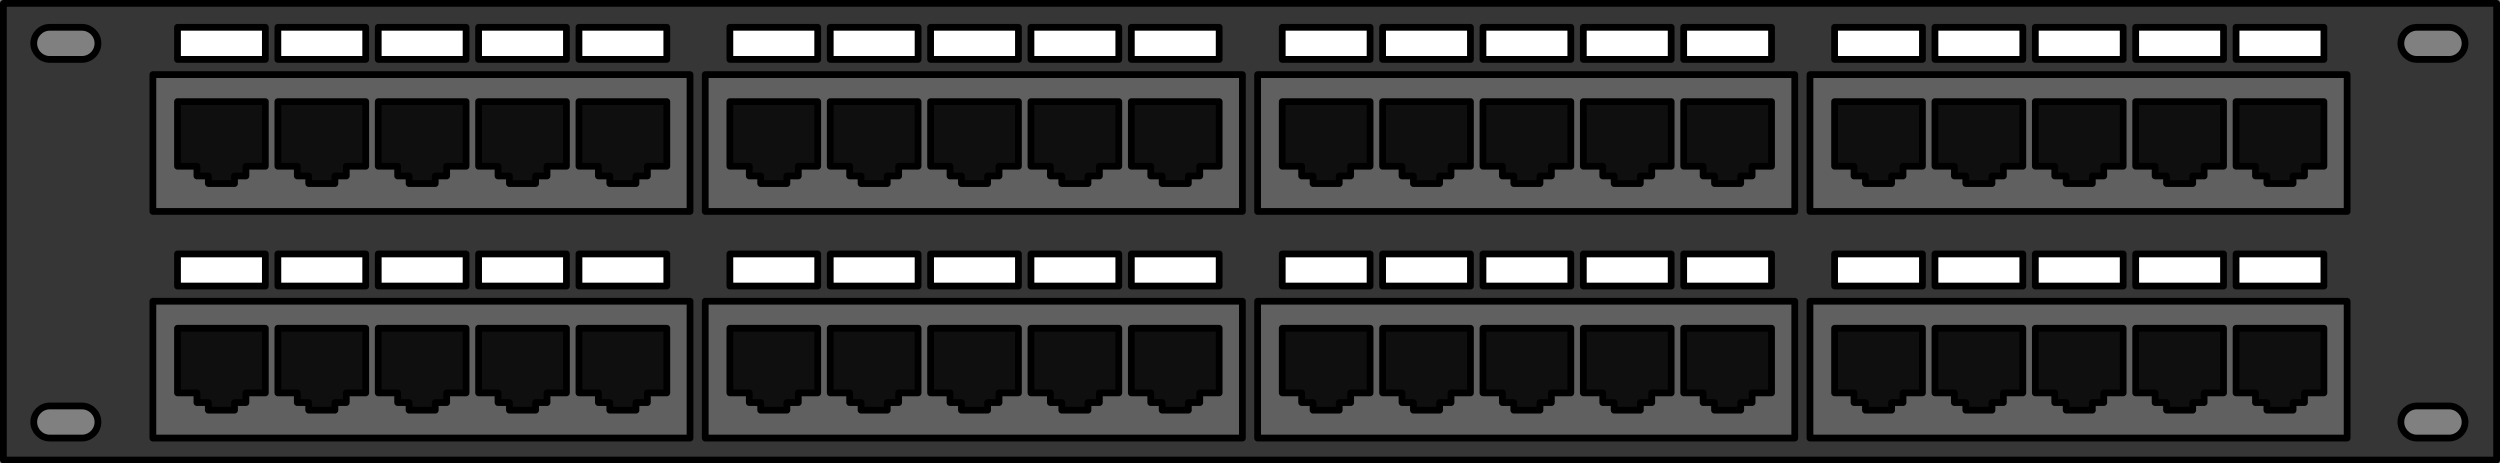 <?xml version="1.0" encoding="utf-8"?>
<!-- Generator: Adobe Illustrator 22.0.0, SVG Export Plug-In . SVG Version: 6.00 Build 0)  -->
<svg version="1.1" id="Layer_1" xmlns="http://www.w3.org/2000/svg" xmlns:xlink="http://www.w3.org/1999/xlink" x="0px" y="0px"
	 width="370px" height="68.583px" viewBox="0 0 370 68.583" enable-background="new 0 0 370 68.583" xml:space="preserve">
<rect x="0" y="0" width="370" height="68.583" fill="#808080" stroke="none"/>
<g>
	<path fill="#363636" stroke="#000000" stroke-linecap="round" stroke-linejoin="round" stroke-miterlimit="10" d="M0.5,0.5v67.583
		h369V0.5H0.5z M12.121,64.833h-4.75c-1.312,0-2.375-1.063-2.375-2.375c0-1.312,1.063-2.375,2.375-2.375h4.75
		c1.312,0,2.375,1.063,2.375,2.375C14.496,63.77,13.433,64.833,12.121,64.833z M12.121,8.792h-4.75
		c-1.312,0-2.375-1.063-2.375-2.375c0-1.312,1.063-2.375,2.375-2.375h4.75c1.312,0,2.375,1.063,2.375,2.375
		C14.496,7.728,13.433,8.792,12.121,8.792z M362.453,64.833h-4.75c-1.312,0-2.375-1.063-2.375-2.375
		c0-1.312,1.063-2.375,2.375-2.375h4.75c1.312,0,2.375,1.063,2.375,2.375C364.828,63.77,363.764,64.833,362.453,64.833z
		 M362.453,8.792h-4.75c-1.312,0-2.375-1.063-2.375-2.375c0-1.312,1.063-2.375,2.375-2.375h4.75c1.312,0,2.375,1.063,2.375,2.375
		C364.828,7.728,363.764,8.792,362.453,8.792z"/>
	<g>
		<g>
			<g>
				<rect x="22.625" y="11.042" fill="#606060" width="79.5" height="20.25"/>
				
					<rect x="22.625" y="11.042" fill="none" stroke="#000000" stroke-linecap="round" stroke-linejoin="round" stroke-miterlimit="10" width="79.5" height="20.25"/>
				<polygon fill="#0F0F0F" points="39.271,15.042 26.271,15.042 26.271,24.604 29.146,24.604 29.146,26.042 30.833,26.042 
					30.833,27.167 34.708,27.167 34.708,26.042 36.396,26.042 36.396,24.604 39.271,24.604 				"/>
				<polygon fill="#0F0F0F" points="54.125,15.042 41.125,15.042 41.125,24.604 44,24.604 44,26.042 45.688,26.042 45.688,27.167 
					49.563,27.167 49.563,26.042 51.25,26.042 51.25,24.604 54.125,24.604 				"/>
				<polygon fill="#0F0F0F" points="68.979,15.042 55.979,15.042 55.979,24.604 58.854,24.604 58.854,26.042 60.542,26.042 
					60.542,27.167 64.417,27.167 64.417,26.042 66.104,26.042 66.104,24.604 68.979,24.604 				"/>
				<polygon fill="#0F0F0F" points="83.833,15.042 70.833,15.042 70.833,24.604 73.708,24.604 73.708,26.042 75.396,26.042 
					75.396,27.167 79.271,27.167 79.271,26.042 80.958,26.042 80.958,24.604 83.833,24.604 				"/>
				<polygon fill="#0F0F0F" points="98.687,15.042 85.687,15.042 85.687,24.604 88.562,24.604 88.562,26.042 90.25,26.042 
					90.25,27.167 94.125,27.167 94.125,26.042 95.812,26.042 95.812,24.604 98.687,24.604 				"/>
				<polygon fill="none" stroke="#000000" stroke-linecap="round" stroke-linejoin="round" stroke-miterlimit="10" points="
					39.271,15.042 26.271,15.042 26.271,24.604 29.146,24.604 29.146,26.042 30.833,26.042 30.833,27.167 34.708,27.167 
					34.708,26.042 36.396,26.042 36.396,24.604 39.271,24.604 				"/>
				<polygon fill="none" stroke="#000000" stroke-linecap="round" stroke-linejoin="round" stroke-miterlimit="10" points="
					54.125,15.042 41.125,15.042 41.125,24.604 44,24.604 44,26.042 45.688,26.042 45.688,27.167 49.563,27.167 49.563,26.042 
					51.25,26.042 51.25,24.604 54.125,24.604 				"/>
				<polygon fill="none" stroke="#000000" stroke-linecap="round" stroke-linejoin="round" stroke-miterlimit="10" points="
					68.979,15.042 55.979,15.042 55.979,24.604 58.854,24.604 58.854,26.042 60.542,26.042 60.542,27.167 64.417,27.167 
					64.417,26.042 66.104,26.042 66.104,24.604 68.979,24.604 				"/>
				<polygon fill="none" stroke="#000000" stroke-linecap="round" stroke-linejoin="round" stroke-miterlimit="10" points="
					83.833,15.042 70.833,15.042 70.833,24.604 73.708,24.604 73.708,26.042 75.396,26.042 75.396,27.167 79.271,27.167 
					79.271,26.042 80.958,26.042 80.958,24.604 83.833,24.604 				"/>
				<polygon fill="none" stroke="#000000" stroke-linecap="round" stroke-linejoin="round" stroke-miterlimit="10" points="
					98.687,15.042 85.687,15.042 85.687,24.604 88.562,24.604 88.562,26.042 90.25,26.042 90.25,27.167 94.125,27.167 
					94.125,26.042 95.812,26.042 95.812,24.604 98.687,24.604 				"/>
				
					<rect x="26.271" y="4.042" fill="#FFFFFF" stroke="#000000" stroke-linecap="round" stroke-linejoin="round" stroke-miterlimit="10" width="13" height="4.75"/>
				
					<rect x="41.125" y="4.042" fill="#FFFFFF" stroke="#000000" stroke-linecap="round" stroke-linejoin="round" stroke-miterlimit="10" width="13" height="4.75"/>
				
					<rect x="55.979" y="4.042" fill="#FFFFFF" stroke="#000000" stroke-linecap="round" stroke-linejoin="round" stroke-miterlimit="10" width="13" height="4.75"/>
				
					<rect x="70.833" y="4.042" fill="#FFFFFF" stroke="#000000" stroke-linecap="round" stroke-linejoin="round" stroke-miterlimit="10" width="13" height="4.75"/>
				
					<rect x="85.687" y="4.042" fill="#FFFFFF" stroke="#000000" stroke-linecap="round" stroke-linejoin="round" stroke-miterlimit="10" width="13" height="4.75"/>
			</g>
			<g>
				<rect x="104.375" y="11.042" fill="#606060" width="79.5" height="20.25"/>
				
					<rect x="104.375" y="11.042" fill="none" stroke="#000000" stroke-linecap="round" stroke-linejoin="round" stroke-miterlimit="10" width="79.5" height="20.25"/>
				<polygon fill="#0F0F0F" points="121.021,15.042 108.021,15.042 108.021,24.604 110.896,24.604 110.896,26.042 112.583,26.042 
					112.583,27.167 116.458,27.167 116.458,26.042 118.146,26.042 118.146,24.604 121.021,24.604 				"/>
				<polygon fill="#0F0F0F" points="135.875,15.042 122.875,15.042 122.875,24.604 125.75,24.604 125.75,26.042 127.438,26.042 
					127.438,27.167 131.313,27.167 131.313,26.042 133,26.042 133,24.604 135.875,24.604 				"/>
				<polygon fill="#0F0F0F" points="150.729,15.042 137.729,15.042 137.729,24.604 140.604,24.604 140.604,26.042 142.292,26.042 
					142.292,27.167 146.167,27.167 146.167,26.042 147.854,26.042 147.854,24.604 150.729,24.604 				"/>
				<polygon fill="#0F0F0F" points="165.583,15.042 152.583,15.042 152.583,24.604 155.458,24.604 155.458,26.042 157.146,26.042 
					157.146,27.167 161.021,27.167 161.021,26.042 162.708,26.042 162.708,24.604 165.583,24.604 				"/>
				<polygon fill="#0F0F0F" points="180.437,15.042 167.437,15.042 167.437,24.604 170.312,24.604 170.312,26.042 172,26.042 
					172,27.167 175.875,27.167 175.875,26.042 177.562,26.042 177.562,24.604 180.437,24.604 				"/>
				<polygon fill="none" stroke="#000000" stroke-linecap="round" stroke-linejoin="round" stroke-miterlimit="10" points="
					121.021,15.042 108.021,15.042 108.021,24.604 110.896,24.604 110.896,26.042 112.583,26.042 112.583,27.167 116.458,27.167 
					116.458,26.042 118.146,26.042 118.146,24.604 121.021,24.604 				"/>
				<polygon fill="none" stroke="#000000" stroke-linecap="round" stroke-linejoin="round" stroke-miterlimit="10" points="
					135.875,15.042 122.875,15.042 122.875,24.604 125.75,24.604 125.75,26.042 127.438,26.042 127.438,27.167 131.313,27.167 
					131.313,26.042 133,26.042 133,24.604 135.875,24.604 				"/>
				<polygon fill="none" stroke="#000000" stroke-linecap="round" stroke-linejoin="round" stroke-miterlimit="10" points="
					150.729,15.042 137.729,15.042 137.729,24.604 140.604,24.604 140.604,26.042 142.292,26.042 142.292,27.167 146.167,27.167 
					146.167,26.042 147.854,26.042 147.854,24.604 150.729,24.604 				"/>
				<polygon fill="none" stroke="#000000" stroke-linecap="round" stroke-linejoin="round" stroke-miterlimit="10" points="
					165.583,15.042 152.583,15.042 152.583,24.604 155.458,24.604 155.458,26.042 157.146,26.042 157.146,27.167 161.021,27.167 
					161.021,26.042 162.708,26.042 162.708,24.604 165.583,24.604 				"/>
				<polygon fill="none" stroke="#000000" stroke-linecap="round" stroke-linejoin="round" stroke-miterlimit="10" points="
					180.437,15.042 167.437,15.042 167.437,24.604 170.312,24.604 170.312,26.042 172,26.042 172,27.167 175.875,27.167 
					175.875,26.042 177.562,26.042 177.562,24.604 180.437,24.604 				"/>
				
					<rect x="108.021" y="4.042" fill="#FFFFFF" stroke="#000000" stroke-linecap="round" stroke-linejoin="round" stroke-miterlimit="10" width="13" height="4.75"/>
				
					<rect x="122.875" y="4.042" fill="#FFFFFF" stroke="#000000" stroke-linecap="round" stroke-linejoin="round" stroke-miterlimit="10" width="13" height="4.75"/>
				
					<rect x="137.729" y="4.042" fill="#FFFFFF" stroke="#000000" stroke-linecap="round" stroke-linejoin="round" stroke-miterlimit="10" width="13" height="4.75"/>
				
					<rect x="152.583" y="4.042" fill="#FFFFFF" stroke="#000000" stroke-linecap="round" stroke-linejoin="round" stroke-miterlimit="10" width="13" height="4.75"/>
				
					<rect x="167.437" y="4.042" fill="#FFFFFF" stroke="#000000" stroke-linecap="round" stroke-linejoin="round" stroke-miterlimit="10" width="13" height="4.75"/>
			</g>
			<g>
				<rect x="186.125" y="11.042" fill="#606060" width="79.5" height="20.25"/>
				
					<rect x="186.125" y="11.042" fill="none" stroke="#000000" stroke-linecap="round" stroke-linejoin="round" stroke-miterlimit="10" width="79.5" height="20.25"/>
				<polygon fill="#0F0F0F" points="202.771,15.042 189.771,15.042 189.771,24.604 192.646,24.604 192.646,26.042 194.333,26.042 
					194.333,27.167 198.208,27.167 198.208,26.042 199.896,26.042 199.896,24.604 202.771,24.604 				"/>
				<polygon fill="#0F0F0F" points="217.625,15.042 204.625,15.042 204.625,24.604 207.5,24.604 207.5,26.042 209.188,26.042 
					209.188,27.167 213.063,27.167 213.063,26.042 214.75,26.042 214.75,24.604 217.625,24.604 				"/>
				<polygon fill="#0F0F0F" points="232.479,15.042 219.479,15.042 219.479,24.604 222.354,24.604 222.354,26.042 224.042,26.042 
					224.042,27.167 227.917,27.167 227.917,26.042 229.604,26.042 229.604,24.604 232.479,24.604 				"/>
				<polygon fill="#0F0F0F" points="247.333,15.042 234.333,15.042 234.333,24.604 237.208,24.604 237.208,26.042 238.896,26.042 
					238.896,27.167 242.771,27.167 242.771,26.042 244.458,26.042 244.458,24.604 247.333,24.604 				"/>
				<polygon fill="#0F0F0F" points="262.187,15.042 249.187,15.042 249.187,24.604 252.062,24.604 252.062,26.042 253.75,26.042 
					253.75,27.167 257.625,27.167 257.625,26.042 259.312,26.042 259.312,24.604 262.187,24.604 				"/>
				<polygon fill="none" stroke="#000000" stroke-linecap="round" stroke-linejoin="round" stroke-miterlimit="10" points="
					202.771,15.042 189.771,15.042 189.771,24.604 192.646,24.604 192.646,26.042 194.333,26.042 194.333,27.167 198.208,27.167 
					198.208,26.042 199.896,26.042 199.896,24.604 202.771,24.604 				"/>
				<polygon fill="none" stroke="#000000" stroke-linecap="round" stroke-linejoin="round" stroke-miterlimit="10" points="
					217.625,15.042 204.625,15.042 204.625,24.604 207.5,24.604 207.5,26.042 209.188,26.042 209.188,27.167 213.063,27.167 
					213.063,26.042 214.75,26.042 214.75,24.604 217.625,24.604 				"/>
				<polygon fill="none" stroke="#000000" stroke-linecap="round" stroke-linejoin="round" stroke-miterlimit="10" points="
					232.479,15.042 219.479,15.042 219.479,24.604 222.354,24.604 222.354,26.042 224.042,26.042 224.042,27.167 227.917,27.167 
					227.917,26.042 229.604,26.042 229.604,24.604 232.479,24.604 				"/>
				<polygon fill="none" stroke="#000000" stroke-linecap="round" stroke-linejoin="round" stroke-miterlimit="10" points="
					247.333,15.042 234.333,15.042 234.333,24.604 237.208,24.604 237.208,26.042 238.896,26.042 238.896,27.167 242.771,27.167 
					242.771,26.042 244.458,26.042 244.458,24.604 247.333,24.604 				"/>
				<polygon fill="none" stroke="#000000" stroke-linecap="round" stroke-linejoin="round" stroke-miterlimit="10" points="
					262.187,15.042 249.187,15.042 249.187,24.604 252.062,24.604 252.062,26.042 253.75,26.042 253.75,27.167 257.625,27.167 
					257.625,26.042 259.312,26.042 259.312,24.604 262.187,24.604 				"/>
				
					<rect x="189.771" y="4.042" fill="#FFFFFF" stroke="#000000" stroke-linecap="round" stroke-linejoin="round" stroke-miterlimit="10" width="13" height="4.75"/>
				
					<rect x="204.625" y="4.042" fill="#FFFFFF" stroke="#000000" stroke-linecap="round" stroke-linejoin="round" stroke-miterlimit="10" width="13" height="4.75"/>
				
					<rect x="219.479" y="4.042" fill="#FFFFFF" stroke="#000000" stroke-linecap="round" stroke-linejoin="round" stroke-miterlimit="10" width="13" height="4.75"/>
				
					<rect x="234.333" y="4.042" fill="#FFFFFF" stroke="#000000" stroke-linecap="round" stroke-linejoin="round" stroke-miterlimit="10" width="13" height="4.75"/>
				
					<rect x="249.187" y="4.042" fill="#FFFFFF" stroke="#000000" stroke-linecap="round" stroke-linejoin="round" stroke-miterlimit="10" width="13" height="4.75"/>
			</g>
			<g>
				<rect x="267.875" y="11.042" fill="#606060" width="79.5" height="20.25"/>
				
					<rect x="267.875" y="11.042" fill="none" stroke="#000000" stroke-linecap="round" stroke-linejoin="round" stroke-miterlimit="10" width="79.5" height="20.25"/>
				<polygon fill="#0F0F0F" points="284.521,15.042 271.521,15.042 271.521,24.604 274.396,24.604 274.396,26.042 276.083,26.042 
					276.083,27.167 279.958,27.167 279.958,26.042 281.646,26.042 281.646,24.604 284.521,24.604 				"/>
				<polygon fill="#0F0F0F" points="299.375,15.042 286.375,15.042 286.375,24.604 289.25,24.604 289.25,26.042 290.938,26.042 
					290.938,27.167 294.813,27.167 294.813,26.042 296.5,26.042 296.5,24.604 299.375,24.604 				"/>
				<polygon fill="#0F0F0F" points="314.229,15.042 301.229,15.042 301.229,24.604 304.104,24.604 304.104,26.042 305.792,26.042 
					305.792,27.167 309.667,27.167 309.667,26.042 311.354,26.042 311.354,24.604 314.229,24.604 				"/>
				<polygon fill="#0F0F0F" points="329.083,15.042 316.083,15.042 316.083,24.604 318.958,24.604 318.958,26.042 320.646,26.042 
					320.646,27.167 324.521,27.167 324.521,26.042 326.208,26.042 326.208,24.604 329.083,24.604 				"/>
				<polygon fill="#0F0F0F" points="343.937,15.042 330.937,15.042 330.937,24.604 333.812,24.604 333.812,26.042 335.5,26.042 
					335.5,27.167 339.375,27.167 339.375,26.042 341.062,26.042 341.062,24.604 343.937,24.604 				"/>
				<polygon fill="none" stroke="#000000" stroke-linecap="round" stroke-linejoin="round" stroke-miterlimit="10" points="
					284.521,15.042 271.521,15.042 271.521,24.604 274.396,24.604 274.396,26.042 276.083,26.042 276.083,27.167 279.958,27.167 
					279.958,26.042 281.646,26.042 281.646,24.604 284.521,24.604 				"/>
				<polygon fill="none" stroke="#000000" stroke-linecap="round" stroke-linejoin="round" stroke-miterlimit="10" points="
					299.375,15.042 286.375,15.042 286.375,24.604 289.25,24.604 289.25,26.042 290.938,26.042 290.938,27.167 294.813,27.167 
					294.813,26.042 296.5,26.042 296.5,24.604 299.375,24.604 				"/>
				<polygon fill="none" stroke="#000000" stroke-linecap="round" stroke-linejoin="round" stroke-miterlimit="10" points="
					314.229,15.042 301.229,15.042 301.229,24.604 304.104,24.604 304.104,26.042 305.792,26.042 305.792,27.167 309.667,27.167 
					309.667,26.042 311.354,26.042 311.354,24.604 314.229,24.604 				"/>
				<polygon fill="none" stroke="#000000" stroke-linecap="round" stroke-linejoin="round" stroke-miterlimit="10" points="
					329.083,15.042 316.083,15.042 316.083,24.604 318.958,24.604 318.958,26.042 320.646,26.042 320.646,27.167 324.521,27.167 
					324.521,26.042 326.208,26.042 326.208,24.604 329.083,24.604 				"/>
				<polygon fill="none" stroke="#000000" stroke-linecap="round" stroke-linejoin="round" stroke-miterlimit="10" points="
					343.937,15.042 330.937,15.042 330.937,24.604 333.812,24.604 333.812,26.042 335.5,26.042 335.5,27.167 339.375,27.167 
					339.375,26.042 341.062,26.042 341.062,24.604 343.937,24.604 				"/>
				
					<rect x="271.521" y="4.042" fill="#FFFFFF" stroke="#000000" stroke-linecap="round" stroke-linejoin="round" stroke-miterlimit="10" width="13" height="4.75"/>
				
					<rect x="286.375" y="4.042" fill="#FFFFFF" stroke="#000000" stroke-linecap="round" stroke-linejoin="round" stroke-miterlimit="10" width="13" height="4.75"/>
				
					<rect x="301.229" y="4.042" fill="#FFFFFF" stroke="#000000" stroke-linecap="round" stroke-linejoin="round" stroke-miterlimit="10" width="13" height="4.75"/>
				
					<rect x="316.083" y="4.042" fill="#FFFFFF" stroke="#000000" stroke-linecap="round" stroke-linejoin="round" stroke-miterlimit="10" width="13" height="4.75"/>
				
					<rect x="330.937" y="4.042" fill="#FFFFFF" stroke="#000000" stroke-linecap="round" stroke-linejoin="round" stroke-miterlimit="10" width="13" height="4.75"/>
			</g>
		</g>
		<g>
			<g>
				<rect x="22.625" y="44.583" fill="#606060" width="79.5" height="20.25"/>
				
					<rect x="22.625" y="44.583" fill="none" stroke="#000000" stroke-linecap="round" stroke-linejoin="round" stroke-miterlimit="10" width="79.5" height="20.25"/>
				<polygon fill="#0F0F0F" points="39.271,48.583 26.271,48.583 26.271,58.146 29.146,58.146 29.146,59.583 30.833,59.583 
					30.833,60.708 34.708,60.708 34.708,59.583 36.396,59.583 36.396,58.146 39.271,58.146 				"/>
				<polygon fill="#0F0F0F" points="54.125,48.583 41.125,48.583 41.125,58.146 44,58.146 44,59.583 45.688,59.583 45.688,60.708 
					49.563,60.708 49.563,59.583 51.25,59.583 51.25,58.146 54.125,58.146 				"/>
				<polygon fill="#0F0F0F" points="68.979,48.583 55.979,48.583 55.979,58.146 58.854,58.146 58.854,59.583 60.542,59.583 
					60.542,60.708 64.417,60.708 64.417,59.583 66.104,59.583 66.104,58.146 68.979,58.146 				"/>
				<polygon fill="#0F0F0F" points="83.833,48.583 70.833,48.583 70.833,58.146 73.708,58.146 73.708,59.583 75.396,59.583 
					75.396,60.708 79.271,60.708 79.271,59.583 80.958,59.583 80.958,58.146 83.833,58.146 				"/>
				<polygon fill="#0F0F0F" points="98.687,48.583 85.687,48.583 85.687,58.146 88.562,58.146 88.562,59.583 90.25,59.583 
					90.25,60.708 94.125,60.708 94.125,59.583 95.812,59.583 95.812,58.146 98.687,58.146 				"/>
				<polygon fill="none" stroke="#000000" stroke-linecap="round" stroke-linejoin="round" stroke-miterlimit="10" points="
					39.271,48.583 26.271,48.583 26.271,58.146 29.146,58.146 29.146,59.583 30.833,59.583 30.833,60.708 34.708,60.708 
					34.708,59.583 36.396,59.583 36.396,58.146 39.271,58.146 				"/>
				<polygon fill="none" stroke="#000000" stroke-linecap="round" stroke-linejoin="round" stroke-miterlimit="10" points="
					54.125,48.583 41.125,48.583 41.125,58.146 44,58.146 44,59.583 45.688,59.583 45.688,60.708 49.563,60.708 49.563,59.583 
					51.25,59.583 51.25,58.146 54.125,58.146 				"/>
				<polygon fill="none" stroke="#000000" stroke-linecap="round" stroke-linejoin="round" stroke-miterlimit="10" points="
					68.979,48.583 55.979,48.583 55.979,58.146 58.854,58.146 58.854,59.583 60.542,59.583 60.542,60.708 64.417,60.708 
					64.417,59.583 66.104,59.583 66.104,58.146 68.979,58.146 				"/>
				<polygon fill="none" stroke="#000000" stroke-linecap="round" stroke-linejoin="round" stroke-miterlimit="10" points="
					83.833,48.583 70.833,48.583 70.833,58.146 73.708,58.146 73.708,59.583 75.396,59.583 75.396,60.708 79.271,60.708 
					79.271,59.583 80.958,59.583 80.958,58.146 83.833,58.146 				"/>
				<polygon fill="none" stroke="#000000" stroke-linecap="round" stroke-linejoin="round" stroke-miterlimit="10" points="
					98.687,48.583 85.687,48.583 85.687,58.146 88.562,58.146 88.562,59.583 90.25,59.583 90.25,60.708 94.125,60.708 
					94.125,59.583 95.812,59.583 95.812,58.146 98.687,58.146 				"/>
				
					<rect x="26.271" y="37.583" fill="#FFFFFF" stroke="#000000" stroke-linecap="round" stroke-linejoin="round" stroke-miterlimit="10" width="13" height="4.75"/>
				
					<rect x="41.125" y="37.583" fill="#FFFFFF" stroke="#000000" stroke-linecap="round" stroke-linejoin="round" stroke-miterlimit="10" width="13" height="4.75"/>
				
					<rect x="55.979" y="37.583" fill="#FFFFFF" stroke="#000000" stroke-linecap="round" stroke-linejoin="round" stroke-miterlimit="10" width="13" height="4.75"/>
				
					<rect x="70.833" y="37.583" fill="#FFFFFF" stroke="#000000" stroke-linecap="round" stroke-linejoin="round" stroke-miterlimit="10" width="13" height="4.75"/>
				
					<rect x="85.687" y="37.583" fill="#FFFFFF" stroke="#000000" stroke-linecap="round" stroke-linejoin="round" stroke-miterlimit="10" width="13" height="4.75"/>
			</g>
			<g>
				<rect x="104.375" y="44.583" fill="#606060" width="79.5" height="20.25"/>
				
					<rect x="104.375" y="44.583" fill="none" stroke="#000000" stroke-linecap="round" stroke-linejoin="round" stroke-miterlimit="10" width="79.5" height="20.25"/>
				<polygon fill="#0F0F0F" points="121.021,48.583 108.021,48.583 108.021,58.146 110.896,58.146 110.896,59.583 112.583,59.583 
					112.583,60.708 116.458,60.708 116.458,59.583 118.146,59.583 118.146,58.146 121.021,58.146 				"/>
				<polygon fill="#0F0F0F" points="135.875,48.583 122.875,48.583 122.875,58.146 125.75,58.146 125.75,59.583 127.438,59.583 
					127.438,60.708 131.313,60.708 131.313,59.583 133,59.583 133,58.146 135.875,58.146 				"/>
				<polygon fill="#0F0F0F" points="150.729,48.583 137.729,48.583 137.729,58.146 140.604,58.146 140.604,59.583 142.292,59.583 
					142.292,60.708 146.167,60.708 146.167,59.583 147.854,59.583 147.854,58.146 150.729,58.146 				"/>
				<polygon fill="#0F0F0F" points="165.583,48.583 152.583,48.583 152.583,58.146 155.458,58.146 155.458,59.583 157.146,59.583 
					157.146,60.708 161.021,60.708 161.021,59.583 162.708,59.583 162.708,58.146 165.583,58.146 				"/>
				<polygon fill="#0F0F0F" points="180.437,48.583 167.437,48.583 167.437,58.146 170.312,58.146 170.312,59.583 172,59.583 
					172,60.708 175.875,60.708 175.875,59.583 177.562,59.583 177.562,58.146 180.437,58.146 				"/>
				<polygon fill="none" stroke="#000000" stroke-linecap="round" stroke-linejoin="round" stroke-miterlimit="10" points="
					121.021,48.583 108.021,48.583 108.021,58.146 110.896,58.146 110.896,59.583 112.583,59.583 112.583,60.708 116.458,60.708 
					116.458,59.583 118.146,59.583 118.146,58.146 121.021,58.146 				"/>
				<polygon fill="none" stroke="#000000" stroke-linecap="round" stroke-linejoin="round" stroke-miterlimit="10" points="
					135.875,48.583 122.875,48.583 122.875,58.146 125.75,58.146 125.75,59.583 127.438,59.583 127.438,60.708 131.313,60.708 
					131.313,59.583 133,59.583 133,58.146 135.875,58.146 				"/>
				<polygon fill="none" stroke="#000000" stroke-linecap="round" stroke-linejoin="round" stroke-miterlimit="10" points="
					150.729,48.583 137.729,48.583 137.729,58.146 140.604,58.146 140.604,59.583 142.292,59.583 142.292,60.708 146.167,60.708 
					146.167,59.583 147.854,59.583 147.854,58.146 150.729,58.146 				"/>
				<polygon fill="none" stroke="#000000" stroke-linecap="round" stroke-linejoin="round" stroke-miterlimit="10" points="
					165.583,48.583 152.583,48.583 152.583,58.146 155.458,58.146 155.458,59.583 157.146,59.583 157.146,60.708 161.021,60.708 
					161.021,59.583 162.708,59.583 162.708,58.146 165.583,58.146 				"/>
				<polygon fill="none" stroke="#000000" stroke-linecap="round" stroke-linejoin="round" stroke-miterlimit="10" points="
					180.437,48.583 167.437,48.583 167.437,58.146 170.312,58.146 170.312,59.583 172,59.583 172,60.708 175.875,60.708 
					175.875,59.583 177.562,59.583 177.562,58.146 180.437,58.146 				"/>
				
					<rect x="108.021" y="37.583" fill="#FFFFFF" stroke="#000000" stroke-linecap="round" stroke-linejoin="round" stroke-miterlimit="10" width="13" height="4.75"/>
				
					<rect x="122.875" y="37.583" fill="#FFFFFF" stroke="#000000" stroke-linecap="round" stroke-linejoin="round" stroke-miterlimit="10" width="13" height="4.75"/>
				
					<rect x="137.729" y="37.583" fill="#FFFFFF" stroke="#000000" stroke-linecap="round" stroke-linejoin="round" stroke-miterlimit="10" width="13" height="4.75"/>
				
					<rect x="152.583" y="37.583" fill="#FFFFFF" stroke="#000000" stroke-linecap="round" stroke-linejoin="round" stroke-miterlimit="10" width="13" height="4.75"/>
				
					<rect x="167.437" y="37.583" fill="#FFFFFF" stroke="#000000" stroke-linecap="round" stroke-linejoin="round" stroke-miterlimit="10" width="13" height="4.75"/>
			</g>
			<g>
				<rect x="186.125" y="44.583" fill="#606060" width="79.5" height="20.25"/>
				
					<rect x="186.125" y="44.583" fill="none" stroke="#000000" stroke-linecap="round" stroke-linejoin="round" stroke-miterlimit="10" width="79.5" height="20.25"/>
				<polygon fill="#0F0F0F" points="202.771,48.583 189.771,48.583 189.771,58.146 192.646,58.146 192.646,59.583 194.333,59.583 
					194.333,60.708 198.208,60.708 198.208,59.583 199.896,59.583 199.896,58.146 202.771,58.146 				"/>
				<polygon fill="#0F0F0F" points="217.625,48.583 204.625,48.583 204.625,58.146 207.5,58.146 207.5,59.583 209.188,59.583 
					209.188,60.708 213.063,60.708 213.063,59.583 214.75,59.583 214.75,58.146 217.625,58.146 				"/>
				<polygon fill="#0F0F0F" points="232.479,48.583 219.479,48.583 219.479,58.146 222.354,58.146 222.354,59.583 224.042,59.583 
					224.042,60.708 227.917,60.708 227.917,59.583 229.604,59.583 229.604,58.146 232.479,58.146 				"/>
				<polygon fill="#0F0F0F" points="247.333,48.583 234.333,48.583 234.333,58.146 237.208,58.146 237.208,59.583 238.896,59.583 
					238.896,60.708 242.771,60.708 242.771,59.583 244.458,59.583 244.458,58.146 247.333,58.146 				"/>
				<polygon fill="#0F0F0F" points="262.187,48.583 249.187,48.583 249.187,58.146 252.062,58.146 252.062,59.583 253.75,59.583 
					253.75,60.708 257.625,60.708 257.625,59.583 259.312,59.583 259.312,58.146 262.187,58.146 				"/>
				<polygon fill="none" stroke="#000000" stroke-linecap="round" stroke-linejoin="round" stroke-miterlimit="10" points="
					202.771,48.583 189.771,48.583 189.771,58.146 192.646,58.146 192.646,59.583 194.333,59.583 194.333,60.708 198.208,60.708 
					198.208,59.583 199.896,59.583 199.896,58.146 202.771,58.146 				"/>
				<polygon fill="none" stroke="#000000" stroke-linecap="round" stroke-linejoin="round" stroke-miterlimit="10" points="
					217.625,48.583 204.625,48.583 204.625,58.146 207.5,58.146 207.5,59.583 209.188,59.583 209.188,60.708 213.063,60.708 
					213.063,59.583 214.75,59.583 214.75,58.146 217.625,58.146 				"/>
				<polygon fill="none" stroke="#000000" stroke-linecap="round" stroke-linejoin="round" stroke-miterlimit="10" points="
					232.479,48.583 219.479,48.583 219.479,58.146 222.354,58.146 222.354,59.583 224.042,59.583 224.042,60.708 227.917,60.708 
					227.917,59.583 229.604,59.583 229.604,58.146 232.479,58.146 				"/>
				<polygon fill="none" stroke="#000000" stroke-linecap="round" stroke-linejoin="round" stroke-miterlimit="10" points="
					247.333,48.583 234.333,48.583 234.333,58.146 237.208,58.146 237.208,59.583 238.896,59.583 238.896,60.708 242.771,60.708 
					242.771,59.583 244.458,59.583 244.458,58.146 247.333,58.146 				"/>
				<polygon fill="none" stroke="#000000" stroke-linecap="round" stroke-linejoin="round" stroke-miterlimit="10" points="
					262.187,48.583 249.187,48.583 249.187,58.146 252.062,58.146 252.062,59.583 253.75,59.583 253.75,60.708 257.625,60.708 
					257.625,59.583 259.312,59.583 259.312,58.146 262.187,58.146 				"/>
				
					<rect x="189.771" y="37.583" fill="#FFFFFF" stroke="#000000" stroke-linecap="round" stroke-linejoin="round" stroke-miterlimit="10" width="13" height="4.75"/>
				
					<rect x="204.625" y="37.583" fill="#FFFFFF" stroke="#000000" stroke-linecap="round" stroke-linejoin="round" stroke-miterlimit="10" width="13" height="4.75"/>
				
					<rect x="219.479" y="37.583" fill="#FFFFFF" stroke="#000000" stroke-linecap="round" stroke-linejoin="round" stroke-miterlimit="10" width="13" height="4.75"/>
				
					<rect x="234.333" y="37.583" fill="#FFFFFF" stroke="#000000" stroke-linecap="round" stroke-linejoin="round" stroke-miterlimit="10" width="13" height="4.75"/>
				
					<rect x="249.187" y="37.583" fill="#FFFFFF" stroke="#000000" stroke-linecap="round" stroke-linejoin="round" stroke-miterlimit="10" width="13" height="4.75"/>
			</g>
			<g>
				<rect x="267.875" y="44.583" fill="#606060" width="79.5" height="20.25"/>
				
					<rect x="267.875" y="44.583" fill="none" stroke="#000000" stroke-linecap="round" stroke-linejoin="round" stroke-miterlimit="10" width="79.5" height="20.25"/>
				<polygon fill="#0F0F0F" points="284.521,48.583 271.521,48.583 271.521,58.146 274.396,58.146 274.396,59.583 276.083,59.583 
					276.083,60.708 279.958,60.708 279.958,59.583 281.646,59.583 281.646,58.146 284.521,58.146 				"/>
				<polygon fill="#0F0F0F" points="299.375,48.583 286.375,48.583 286.375,58.146 289.25,58.146 289.25,59.583 290.938,59.583 
					290.938,60.708 294.813,60.708 294.813,59.583 296.5,59.583 296.5,58.146 299.375,58.146 				"/>
				<polygon fill="#0F0F0F" points="314.229,48.583 301.229,48.583 301.229,58.146 304.104,58.146 304.104,59.583 305.792,59.583 
					305.792,60.708 309.667,60.708 309.667,59.583 311.354,59.583 311.354,58.146 314.229,58.146 				"/>
				<polygon fill="#0F0F0F" points="329.083,48.583 316.083,48.583 316.083,58.146 318.958,58.146 318.958,59.583 320.646,59.583 
					320.646,60.708 324.521,60.708 324.521,59.583 326.208,59.583 326.208,58.146 329.083,58.146 				"/>
				<polygon fill="#0F0F0F" points="343.937,48.583 330.937,48.583 330.937,58.146 333.812,58.146 333.812,59.583 335.5,59.583 
					335.5,60.708 339.375,60.708 339.375,59.583 341.062,59.583 341.062,58.146 343.937,58.146 				"/>
				<polygon fill="none" stroke="#000000" stroke-linecap="round" stroke-linejoin="round" stroke-miterlimit="10" points="
					284.521,48.583 271.521,48.583 271.521,58.146 274.396,58.146 274.396,59.583 276.083,59.583 276.083,60.708 279.958,60.708 
					279.958,59.583 281.646,59.583 281.646,58.146 284.521,58.146 				"/>
				<polygon fill="none" stroke="#000000" stroke-linecap="round" stroke-linejoin="round" stroke-miterlimit="10" points="
					299.375,48.583 286.375,48.583 286.375,58.146 289.25,58.146 289.25,59.583 290.938,59.583 290.938,60.708 294.813,60.708 
					294.813,59.583 296.5,59.583 296.5,58.146 299.375,58.146 				"/>
				<polygon fill="none" stroke="#000000" stroke-linecap="round" stroke-linejoin="round" stroke-miterlimit="10" points="
					314.229,48.583 301.229,48.583 301.229,58.146 304.104,58.146 304.104,59.583 305.792,59.583 305.792,60.708 309.667,60.708 
					309.667,59.583 311.354,59.583 311.354,58.146 314.229,58.146 				"/>
				<polygon fill="none" stroke="#000000" stroke-linecap="round" stroke-linejoin="round" stroke-miterlimit="10" points="
					329.083,48.583 316.083,48.583 316.083,58.146 318.958,58.146 318.958,59.583 320.646,59.583 320.646,60.708 324.521,60.708 
					324.521,59.583 326.208,59.583 326.208,58.146 329.083,58.146 				"/>
				<polygon fill="none" stroke="#000000" stroke-linecap="round" stroke-linejoin="round" stroke-miterlimit="10" points="
					343.937,48.583 330.937,48.583 330.937,58.146 333.812,58.146 333.812,59.583 335.5,59.583 335.5,60.708 339.375,60.708 
					339.375,59.583 341.062,59.583 341.062,58.146 343.937,58.146 				"/>
				
					<rect x="271.521" y="37.583" fill="#FFFFFF" stroke="#000000" stroke-linecap="round" stroke-linejoin="round" stroke-miterlimit="10" width="13" height="4.75"/>
				
					<rect x="286.375" y="37.583" fill="#FFFFFF" stroke="#000000" stroke-linecap="round" stroke-linejoin="round" stroke-miterlimit="10" width="13" height="4.75"/>
				
					<rect x="301.229" y="37.583" fill="#FFFFFF" stroke="#000000" stroke-linecap="round" stroke-linejoin="round" stroke-miterlimit="10" width="13" height="4.75"/>
				
					<rect x="316.083" y="37.583" fill="#FFFFFF" stroke="#000000" stroke-linecap="round" stroke-linejoin="round" stroke-miterlimit="10" width="13" height="4.75"/>
				
					<rect x="330.937" y="37.583" fill="#FFFFFF" stroke="#000000" stroke-linecap="round" stroke-linejoin="round" stroke-miterlimit="10" width="13" height="4.75"/>
			</g>
		</g>
	</g>
</g>
</svg>
